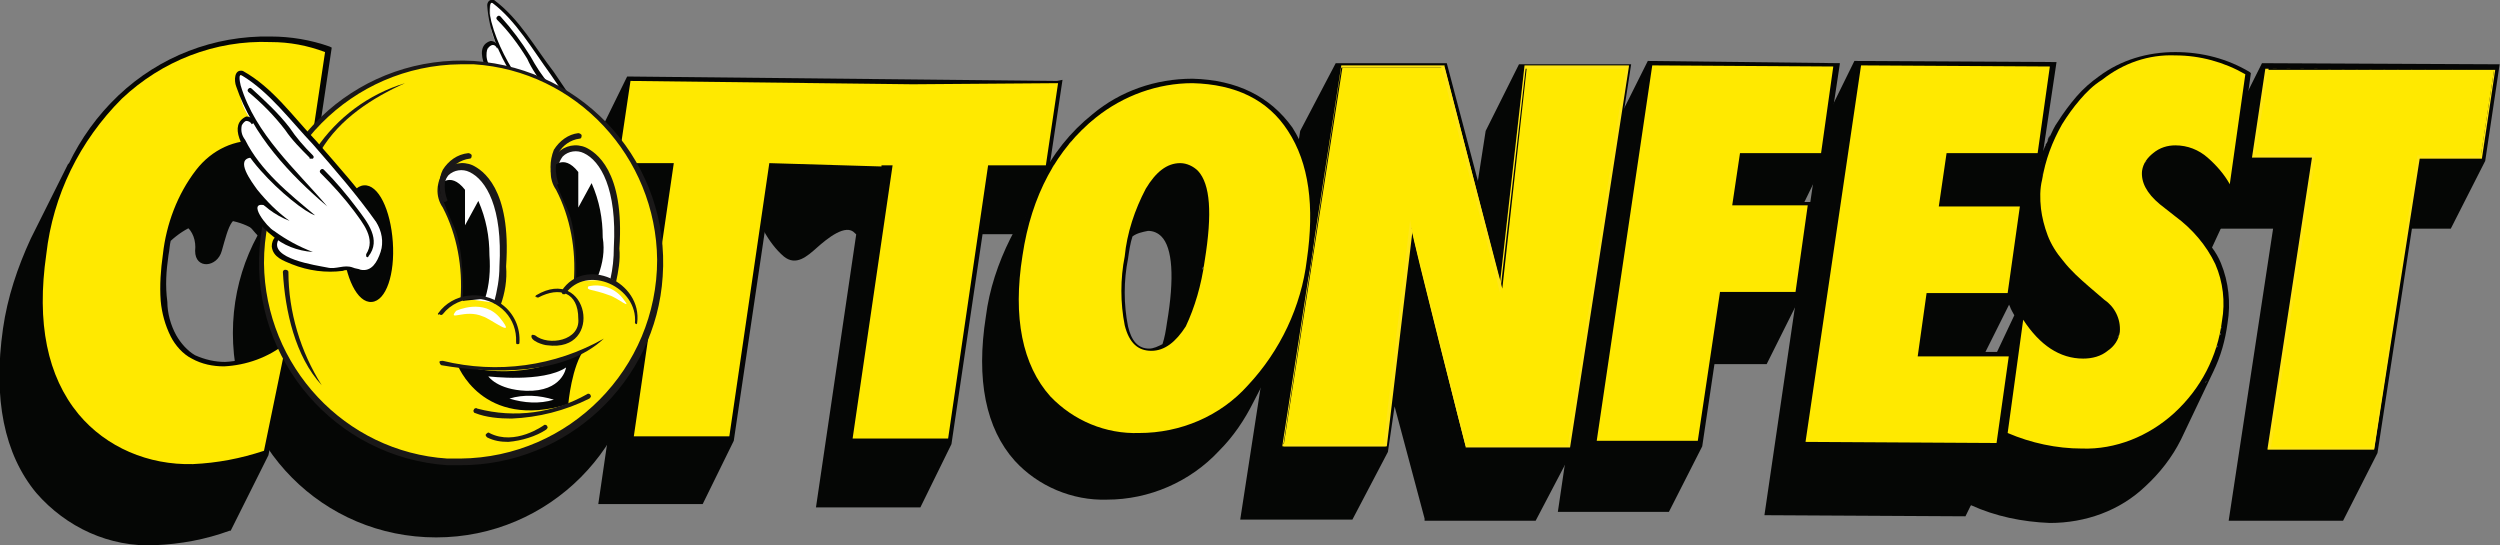 <?xml version="1.0" encoding="utf-8"?>
<!-- Generator: Adobe Illustrator 26.0.2, SVG Export Plug-In . SVG Version: 6.00 Build 0)  -->
<svg version="1.1" id="Layer_1" xmlns="http://www.w3.org/2000/svg" xmlns:xlink="http://www.w3.org/1999/xlink" x="0px" y="0px"
	 viewBox="0 0 225.1 49.1" style="enable-background:new 0 0 225.1 49.1;" xml:space="preserve">
<rect x="0" y="0" width="225.1" height="49.1" fill="#808080" stroke="none"/>
<style type="text/css">
	.st0{fill:#050605;}
	.st1{fill:#FFE900;}
	.st2{fill:#FFE617;}
	.st3{clip-path:url(#SVGID_00000028302417173206329850000014525433711626758785_);}
	.st4{fill:#FFFFFF;}
	.st5{fill:#1A1818;}
</style>
<g id="Group_11" transform="translate(12.469 18.488)">
	<path id="Path_83" class="st0" d="M188.1-6.6l-1.3,8.7l5.4,0l-4,26.3l10.3,0l3.1-6.1l3.1-20.2l3.5,0l3.1-6.1l1.3-8.7l-21.4-0.1
		L188.1-6.6z"/>
	<path id="Path_84" class="st1" d="M212.1-12.2l-1.2,7.8l-5.6,0l-4,26.3l-9.4,0l4-26.3l-5.4,0l1.2-7.8L212.1-12.2z"/>
	<path id="Path_85" class="st2" d="M201.3,22l-9.6,0l0-0.1l4-26.2l-5.4,0l1.2-8l20.7,0.1l-1.2,8l-5.6,0L201.3,22z M192,21.8l9.2,0
		l4-26.3l5.7,0l1.2-7.7l-20.3-0.1l-1.2,7.7l5.4,0l0,0.1L192,21.8z"/>
	<g id="Group_10" transform="translate(0 0)">
		<g>
			<defs>
				<rect id="SVGID_1_" x="-12.5" y="-18.5" width="225.1" height="49.1"/>
			</defs>
			<clipPath id="SVGID_00000048499796876626636240000002864598694509789884_">
				<use xlink:href="#SVGID_1_"  style="overflow:visible;"/>
			</clipPath>
			<g id="Group_9" style="clip-path:url(#SVGID_00000048499796876626636240000002864598694509789884_);">
				<path id="Path_86" class="st0" d="M172.1,28.6c3.2,0,6.3-1.1,8.6-3.3c1.3-1.2,2.4-2.6,3.2-4.2l3-6.3c0,0.1-0.1,0.1-0.1,0.2
					c0.7-1.4,1.1-2.9,1.3-4.4c0.3-1.8,0.1-3.7-0.6-5.4c-0.2-0.5-0.5-1-0.8-1.4l1.9-4.1l1.6-11.6l-0.1-0.1c-2-1.2-4.3-1.8-6.7-1.8
					c-2.5,0-4.9,0.7-6.9,2.2c-0.7,0.5-1.4,1.1-2,1.8c-0.6,0.7-1.2,1.5-1.7,2.3c-0.3,0.4-0.5,0.9-0.7,1.3v0l-3,6.3
					c-0.6,1.2-1,2.5-1.2,3.8c-0.1,0.9-0.2,1.8-0.1,2.7c0.1,0.9,0.3,1.7,0.7,2.5c0.1,0.3,0.3,0.6,0.4,0.8l-2.5,5.3L164.8,27L165,27
					C167.2,28,169.6,28.5,172.1,28.6 M171.8-5.6c-0.1,0.1-0.1,0.3-0.2,0.4c0-0.1,0.1-0.1,0.1-0.2C171.7-5.4,171.8-5.5,171.8-5.6
					 M171.5-4.9C171.5-4.9,171.5-5,171.5-4.9c0,0.1-0.1,0.3-0.2,0.5C171.4-4.6,171.5-4.7,171.5-4.9 M171.4-4.4
					c-0.1,0.2-0.1,0.4-0.2,0.5c0,0,0-0.1,0-0.1C171.3-4.1,171.3-4.2,171.4-4.4 M187.3,12L187.3,12c0,0.1,0,0.2-0.1,0.2
					C187.3,12.2,187.3,12.1,187.3,12 M187.5,11.5L187.5,11.5c0,0.1,0,0.1-0.1,0.2l0,0C187.4,11.6,187.4,11.6,187.5,11.5 M187.6,10.9
					L187.6,10.9c0,0.1,0,0.1,0,0.2C187.5,11,187.6,11,187.6,10.9 M187.2,12.6c0,0.1,0,0.2-0.1,0.2C187.1,12.8,187.1,12.7,187.2,12.6
					L187.2,12.6z M171.4-2.5c0-0.1,0-0.3,0.1-0.4C171.4-2.7,171.4-2.6,171.4-2.5L171.4-2.5 M178.2,11.9c0-0.1,0.1-0.2,0.1-0.3
					C178.3,11.7,178.3,11.8,178.2,11.9 M178.4,11.6c0-0.1,0.1-0.2,0.1-0.3C178.4,11.4,178.4,11.5,178.4,11.6L178.4,11.6z M181.5-4.8
					L181.5-4.8L181.5-4.8L181.5-4.8 M181.2-4.5c-0.1,0.1-0.1,0.1-0.1,0.2C181.1-4.4,181.1-4.4,181.2-4.5L181.2-4.5z M181-4.3
					L181-4.3L181-4.3L181-4.3z M180.8-4.1L180.8-4.1l0.1-0.1L180.8-4.1 M180.8-4c-0.1,0.1-0.1,0.2-0.1,0.2
					C180.7-3.9,180.7-4,180.8-4L180.8-4z M186.5,14.4c0-0.1,0.1-0.1,0.1-0.2C186.5,14.3,186.5,14.3,186.5,14.4 M186.7,13.9
					c0-0.1,0.1-0.1,0.1-0.2l0,0C186.8,13.8,186.7,13.8,186.7,13.9 M171-2.9c0-0.1,0-0.1,0-0.2C171-3,171-3,171-2.9L171-2.9z
					 M168.6,18.6l0,0.1L168.6,18.6z M186.5,15.4c0-0.1,0.1-0.2,0.1-0.2C186.5,15.3,186.5,15.3,186.5,15.4 M185,17.5
					c0.1-0.1,0.1-0.1,0.2-0.2C185.1,17.4,185.1,17.4,185,17.5 M185.4,17c0.1-0.1,0.1-0.1,0.2-0.2C185.5,16.9,185.5,16.9,185.4,17
					 M185.8,16.5c0.1-0.1,0.1-0.1,0.2-0.2C185.9,16.3,185.8,16.4,185.8,16.5 M186.1,16c0-0.1,0.1-0.2,0.1-0.2
					C186.2,15.8,186.2,15.9,186.1,16 M172.8-6.8L172.8-6.8c0,0.1-0.1,0.1-0.1,0.2l0,0C172.8-6.6,172.8-6.7,172.8-6.8 M171.9-5.8
					c0.1-0.2,0.2-0.4,0.2-0.5C172-6.1,171.9-6,171.9-5.8 M171.1-3.3c0-0.1,0.1-0.3,0.1-0.4C171.1-3.5,171.1-3.4,171.1-3.3"/>
				<path id="Path_87" class="st1" d="M183.4-13.5c2.2,0,4.4,0.6,6.3,1.7l-1.4,9.9c-0.5-0.9-1.2-1.7-2-2.4c-0.8-0.7-1.8-1.1-2.9-1.1
					c-0.7,0-1.4,0.2-2,0.7c-0.5,0.4-0.9,0.9-1,1.6c-0.1,1,0.4,2,1.6,3l1.4,1.1c1.5,1.1,2.8,2.6,3.6,4.3c0.7,1.6,0.9,3.4,0.6,5.1
					c-0.4,3.2-1.9,6.1-4.3,8.3c-2.3,2.1-5.3,3.3-8.3,3.2c-2.3,0-4.6-0.5-6.7-1.4l1.4-10.2c1.5,2.3,3.3,3.5,5.4,3.5
					c0.8,0,1.6-0.2,2.2-0.7c0.6-0.4,1-1,1.1-1.7c0.1-1.2-0.5-2.3-1.4-2.9l-1.4-1.2c-0.8-0.7-1.6-1.4-2.3-2.3
					c-0.6-0.7-1.1-1.5-1.4-2.3c-0.3-0.8-0.5-1.6-0.6-2.4c-0.1-0.9-0.1-1.8,0.1-2.6c0.3-1.8,0.9-3.4,1.8-5c0.5-0.8,1-1.5,1.6-2.2
					c0.6-0.7,1.2-1.3,2-1.8C178.7-12.8,181-13.6,183.4-13.5"/>
				<path id="Path_88" class="st0" d="M151.5-6.9l-5.1,34.8l18.1,0.1l3-6.1l1.3-8.7l-2.5,0l2.4-4.8l1.3-8.7h-0.5l1.9-3.9l1.3-8.7
					L154.5-13L151.5-6.9z M149.9,21.4L149.9,21.4L154-6.5L149.9,21.4z"/>
				<path id="Path_89" class="st1" d="M172.1-12.5l-1.1,7.8l-8.2,0l-0.7,4.8l7.3,0l-1.1,7.8l-7.3,0l-0.8,5.7l8.2,0l-1.1,7.8
					l-17.2-0.1l5-33.9L172.1-12.5z"/>
				<path id="Path_90" class="st0" d="M140.8,21.7l1.1-7.4l4.7,0l3-6l1.3-8.6h-0.9l1.9-3.9l1.3-8.6L135.9-13l-3,6l-5.1,34.6l10,0
					L140.8,21.7z"/>
				<path id="Path_91" class="st1" d="M152.6-12.5l-1.1,7.8l-7.3,0L143.5,0l6.8,0l-1.1,7.8l-6.8,0l-2,13.4l-9.1,0l5-33.8L152.6-12.5
					z"/>
				<path id="Path_92" class="st0" d="M45.2,11.5c0,10.1-8.2,18.4-18.4,18.4S8.5,21.7,8.5,11.5S16.7-6.8,26.8-6.8c0,0,0,0,0,0
					C37-6.8,45.2,1.4,45.2,11.5"/>
				<path id="Path_93" class="st0" d="M121.3-6.7l-0.7,4.5l-2.8-10.6l-10,0l-3.2,6.1l-5.4,35l10.1,0l3.2-6.1l0.6-4.1l2.7,10.1l0,0.2
					l10,0l3.2-6.1l5.4-35l-10.1,0L121.3-6.7z"/>
				<path id="Path_94" class="st1" d="M134.1-12.4l-5.3,34.1l-9.3,0c0,0-4.8-18.7-4.9-19.7l-2.3,19.7l-9.2,0l5.3-34.1l9.2,0
					l5.2,19.9l2.2-19.9L134.1-12.4z"/>
				<path id="Path_95" class="st2" d="M128.9,21.8l-9.4,0l0-0.1c-0.2-0.7-4.1-16.2-4.8-19.3l-2.3,19.3l-9.4,0l0-0.1l5.3-34.2l9.3,0
					l0,0.1l5,19.4l2.2-19.5l9.4,0l0,0.1L128.9,21.8z M119.6,21.6l9.1,0l5.2-33.9l-9,0l-2.3,20.2l-5.3-20.3l-9,0l-5.2,33.9l9,0
					l2.4-20.2l0.1,0.6C114.9,3,119.3,20.4,119.6,21.6"/>
				<path id="Path_96" class="st0" d="M94.9-11.4c-3.3,0-6.5,1.1-9,3.2c-2,1.6-3.6,3.6-4.7,5.9c0-0.1,0.1-0.2,0.2-0.3l-2.9,5.6
					c-1.1,2.2-1.9,4.6-2.2,7c-0.9,5.7,0,10.1,2.6,13c2.1,2.3,5.2,3.6,8.3,3.5c3.8,0,7.5-1.6,10.1-4.4c1.3-1.3,2.3-2.8,3.1-4.4
					l2.9-5.6c-0.1,0.2-0.2,0.4-0.3,0.6c1.3-2.4,2.2-5.1,2.6-7.8c0.8-4.9,0.2-8.9-1.7-11.9C101.9-9.8,98.9-11.3,94.9-11.4 M89.1,4.8
					c0.1-0.7,0.2-1.4,0.4-2c0.4-0.3,0.9-0.4,1.4-0.5c0.5,0,0.9,0.2,1.2,0.5c1,1,1.2,3.7,0.5,7.8c-0.1,0.7-0.2,1.3-0.4,1.9
					c-0.4,0.2-0.8,0.4-1.2,0.4c-1,0-1.6-0.7-1.9-2C88.7,8.9,88.7,6.8,89.1,4.8 M95.8,5.9L95.8,5.9c0,0,0,0.1,0,0.1
					C95.8,6,95.8,6,95.8,5.9 M95.8,5.8c0-0.1,0-0.2,0.1-0.3C95.9,5.6,95.9,5.7,95.8,5.8L95.8,5.8z M100.8,15.2
					c-0.1,0.1-0.2,0.2-0.3,0.4C100.6,15.5,100.7,15.3,100.8,15.2L100.8,15.2z M101.1,15.5L101.1,15.5
					C101.2,15.5,101.1,15.5,101.1,15.5L101.1,15.5z M86.2-7.8c-0.2,0.2-0.4,0.4-0.7,0.6C85.7-7.5,85.9-7.6,86.2-7.8 M85.3-7.1
					L85.3-7.1c-0.1,0.1-0.3,0.2-0.4,0.4C85-6.8,85.2-6.9,85.3-7.1 M84.3-6.1L84.3-6.1L84.3-6.1L84.3-6.1 M83.7-5.4L83.7-5.4
					c0.1-0.1,0.2-0.3,0.3-0.4C83.9-5.6,83.8-5.5,83.7-5.4 M83.5-5.1L83.5-5.1c-0.1,0.1-0.2,0.2-0.3,0.3C83.3-4.9,83.4-5,83.5-5.1
					 M82.7-4L82.7-4C82.7-4,82.7-4.1,82.7-4C82.7-4.1,82.7-4,82.7-4 M82.2-3.3L82.2-3.3c0.1-0.1,0.2-0.3,0.3-0.4
					C82.4-3.5,82.3-3.4,82.2-3.3 M82-2.9L82-2.9c-0.1,0.1-0.1,0.2-0.2,0.3C81.9-2.7,81.9-2.8,82-2.9 M80.8-1.4
					c0.1-0.1,0.1-0.3,0.2-0.4C80.9-1.7,80.9-1.6,80.8-1.4 M79.8,1.2c0-0.2,0.1-0.3,0.2-0.5C79.9,0.9,79.9,1,79.8,1.2 M80.1,0.3
					c0.1-0.2,0.1-0.3,0.2-0.5C80.2,0,80.2,0.1,80.1,0.3 M80.4-0.6c0.1-0.2,0.1-0.3,0.2-0.5C80.6-0.9,80.5-0.7,80.4-0.6 M102.6,13.4
					c0.1-0.1,0.2-0.3,0.3-0.4C102.8,13.1,102.7,13.3,102.6,13.4 M101.4,15.2c0.1-0.1,0.2-0.2,0.3-0.4
					C101.5,15,101.4,15.1,101.4,15.2 M101.8,14.7c0.1-0.1,0.2-0.2,0.3-0.4C102,14.4,101.9,14.5,101.8,14.7 M102.2,14.1
					c0.1-0.1,0.2-0.3,0.2-0.4C102.4,13.8,102.3,13.9,102.2,14.1"/>
				<path id="Path_97" class="st1" d="M103.5-6.7c1.9,2.9,2.4,6.8,1.7,11.6c-0.5,4.2-2.4,8.2-5.3,11.3c-2.5,2.8-6.1,4.3-9.8,4.3
					c-3,0.1-5.9-1.1-8-3.3c-2.5-2.8-3.4-7.1-2.5-12.7c0.8-5.4,3.1-9.6,6.6-12.4c2.5-2,5.6-3.1,8.7-3.1
					C98.8-10.9,101.7-9.5,103.5-6.7 M96,5c0.7-4.3,0.5-6.9-0.6-8.1c-0.4-0.4-1-0.7-1.6-0.7c-1.2,0-2.2,0.8-3.1,2.3
					c-1,1.9-1.7,4-1.9,6.1c-0.4,2-0.4,4.2,0,6.2c0.4,1.6,1.2,2.3,2.4,2.3s2.2-0.8,3.1-2.2C95.1,9.2,95.7,7.2,96,5"/>
				<path id="Path_98" class="st0" d="M82.7-11.2L82.7-11.2L44-11.6l-2.8,5.7l-1.2,8.2l5,0l-3.6,24.6l9.4,0l2.8-5.7l2.8-18.9
					l8.3-0.2l-3.7,25.1l9.4,0l2.8-5.7L76,2.6l3.2,0l2.8-5.9l1.2-8L82.7-11.2z"/>
				<path id="Path_99" class="st1" d="M69.7-10.9l-25.4-0.3l-1.1,7.4l5,0l-3.6,24.6l8.6,0l3.6-24.6l10.1,0.3l0-0.1h1l-3.6,24.6
					l8.6,0l3.6-24.6l5.2,0l1.1-7.4L69.7-10.9z"/>
				<path id="Path_100" class="st1" d="M18.9-2.4c0,0-1.1,4.9-2.2,2.1c-0.5-1.4,0.3-3.9-1.9-3.6s-5.1-0.8-4.8-1.3s4.1-2.1,4.1-2.1
					S18.8-3.7,18.9-2.4"/>
				<path id="Path_101" class="st0" d="M56.3,2.3c0.5,0.9,1.1,1.7,1.8,2.3c1.1,0.9,2.1,0,3-0.8s2.6-2.2,3.4-1.3
					c0.8,0.9,1.7-2.3,1.7-2.3S56.6,0.4,56.3,2.3"/>
				<path id="Path_102" class="st0" d="M11.9-15.2c-5.1-0.1-10,1.8-13.7,5.3C-3.7-8.1-5.2-6-6.3-3.7c0,0,0,0,0-0.1L-9.7,3
					c-1.2,2.6-2.1,5.3-2.5,8.1c-0.9,6.3,0.1,11.3,3,14.8c2.7,3.1,6.6,4.9,10.7,4.7c2.3-0.1,4.5-0.5,6.7-1.3l0.1,0l3.4-6.8l2.3-11.3
					l-0.5,0.4C12,13.1,9.9,14,7.8,14.1c-0.9,0-1.8-0.2-2.7-0.6c-0.7-0.4-1.3-1.1-1.7-1.8c-0.5-0.9-0.8-2-0.8-3
					C2.4,7.2,2.5,5.9,2.7,4.5c0.1-0.5,0.1-0.9,0.2-1.3C4.2,2,5.8,1.3,7.6,1.3c1.7,0.1,3.3,0.9,4.4,2.3L12.3,4l3.4-6.8l1.7-11.4
					l-0.2-0.1C15.5-14.9,13.7-15.2,11.9-15.2 M-8.1,3.3C-8.1,3.2-8,3.1-8,3v0C-8,3.1-8.1,3.2-8.1,3.3L-8.1,3.3 M-7.9,2.3
					c0-0.1,0.1-0.3,0.1-0.4v0C-7.8,2-7.8,2.2-7.9,2.3L-7.9,2.3 M-7.6,1.3c0-0.1,0.1-0.3,0.1-0.4l0,0C-7.5,1-7.6,1.1-7.6,1.3
					 M-7.3,0.3c0-0.1,0-0.1,0.1-0.2C-7.3,0.1-7.3,0.2-7.3,0.3 M-5.2-4.8L-5.2-4.8C-5.1-4.9-5-5-5-5.2C-5-5-5.1-4.9-5.2-4.8 M-8,0.8
					c0-0.1,0-0.1,0-0.2C-8,0.7-8,0.8-8,0.8L-8,0.8z M-4.7-5.6L-4.7-5.6c0.1-0.1,0.1-0.2,0.2-0.3C-4.6-5.8-4.6-5.7-4.7-5.6 M-6.8-2.8
					C-6.7-3-6.6-3.1-6.6-3.2C-6.6-3.1-6.7-3-6.8-2.8 M-7.8,0.1c0-0.1,0.1-0.3,0.1-0.4C-7.7-0.2-7.8-0.1-7.8,0.1 M-7.5-0.9
					c0.1-0.1,0.1-0.3,0.2-0.4C-7.4-1.2-7.5-1.1-7.5-0.9 M-7.1-1.9C-7.1-2-7-2.2-7-2.3C-7-2.2-7.1-2-7.1-1.9"/>
				<path id="Path_103" class="st1" d="M11.9-14.7c1.7,0,3.3,0.3,4.9,0.9l-1.5,10c-1.1-1.3-2.7-2-4.4-2C8.7-6,6.6-5,5.2-3.2
					C3.5-1,2.5,1.7,2.2,4.4C2,5.8,1.9,7.2,2,8.6c0.1,1.1,0.4,2.2,0.9,3.2c0.4,0.8,1.1,1.6,1.9,2c0.9,0.5,1.9,0.7,2.9,0.7
					c2-0.1,4-0.8,5.6-2.1l-2,9.7c-2.1,0.7-4.2,1.1-6.4,1.2c-4,0.1-7.8-1.5-10.3-4.5c-2.8-3.4-3.8-8.2-2.9-14.4
					c0.6-5.3,3-10.2,6.8-14C2.1-13,6.9-14.9,11.9-14.7"/>
				<path id="Path_104" class="st0" d="M4.2,1.8c0.7,0.5,1,1.4,0.9,2.3c0,1.7,2,1.5,2.4,0c0.6-2.1,1-4.1,2.6-2.1
					c1,1.2,3.5,3.9,3.1,0.8c-0.3-1.9-1.2-3.6-2.5-5L4.2,1.8z"/>
				<path id="Path_105" class="st0" d="M19.4-1.5l-4.1,5.2L17,6L19.4-1.5z"/>
				<path id="Path_106" class="st1" d="M36.9,5.8c0,6.2-2.5,11.2-5.7,11.2s-5.7-5-5.7-11.2s2.5-11.2,5.7-11.2S36.9-0.4,36.9,5.8"/>
				<path id="Path_107" class="st0" d="M25.4,9.5c-0.9,3.1-2.2,5.4-3,5.2s-0.6-2.9,0.3-6s2.2-5.4,3-5.2S26.4,6.5,25.4,9.5"/>
				<path id="Path_108" class="st0" d="M35.4,11.5c-0.9,3.1-2.3,5.5-3,5.3c-0.7-0.2-0.6-2.9,0.4-6.1s2.3-5.5,3-5.3
					S36.3,8.4,35.4,11.5"/>
				<path id="Path_109" class="st0" d="M40.1,3.5c-0.3,0-0.6-0.3-0.6-0.6c-0.1-3.8-2-6.9-4.9-7.9c-3.4-1.2-7.4,0.8-9.7,4.7
					C24.6-0.1,24.3,0,24-0.2c-0.2-0.2-0.3-0.5-0.2-0.8C26.4-5.4,31-7.5,35-6.2c3.4,1.2,5.6,4.7,5.7,9C40.7,3.2,40.4,3.4,40.1,3.5
					L40.1,3.5"/>
				<path id="Path_110" class="st4" d="M38.8-1c0.5,0.2,1.1,0.3,1.7,0.3c0.9-0.1,1.8-2,1.5-3.1c-0.5-1.5-1.3-2.9-2.2-4.2
					c-0.9-1.2-1.8-2.4-2.5-3.8c-1-1.7-2.2-3.4-3.5-4.9c-0.3-0.2-1.9-1.9-2.1-1.5c-0.1,0.8,0,1.7,0.1,2.5c0.1,0.5,0.3,0.9,0.5,1.4
					c-0.2-0.2-0.4-0.2-0.6-0.1c0,0,0,0,0,0c-0.4,0.4-0.6,1-0.4,1.6c0.2,0.6,0.6,1.5,0.6,1.5s-0.7-0.2-0.8,0.4c0,1,0.3,2,0.9,2.8
					c0.4,0.4,0.6,0.7,0.6,0.7s-0.6,0-0.7,0.3c-0.1,0.7,0.1,1.5,0.6,2c0.7,0.8,1,0.9,1,0.9s-0.6,0.4-0.5,0.8C33-2.9,33.7-2.5,35-1.9
					C36.7-1,37.1-1,37.8-1.1S38.7-1.2,38.8-1"/>
				<path id="Path_111" class="st0" d="M37.7-6.4c-2.8-3.3-6-7.1-6.3-11.6c0-0.3,0.2-0.5,0.4-0.5c0.1,0,0.1,0,0.2,0
					c2.3,1.7,3.7,4.3,5.4,6.5c1.6,2.4,3.2,4.6,4.5,7.1c0.9,1.5-0.1,4.9-2.2,4.2c-1.2-0.6-1.5-0.2-2.7-0.5c-1.2-0.3-5.5-1.5-3.7-3.2
					L33.4-4c-0.3,0.2-0.3,0.7-0.1,1c1.4,1.2,3.2,1.8,5,1.8c0.9,0,1.7,0.9,2.6,0.2c1-0.9,1.3-2.4,0.7-3.7c-1.3-2.4-2.9-4.8-4.5-7.1
					c-1.6-2.2-3.1-4.8-5.2-6.4c-0.3-0.2-0.3,0.5-0.3,0.9C32.4-13.1,35.4-9.8,37.7-6.4"/>
				<path id="Path_112" class="st0" d="M32.3-14.1c-0.2-0.5-0.6-0.4-0.9,0c-0.1,0.4-0.1,0.9,0.1,1.3c1,2.7,3.1,4.9,5.1,6.9
					c-1.6-1.1-3-2.6-4.1-4.2c-0.6-1-2.7-4.1-0.8-4.7c0.3,0,0.6,0.2,0.7,0.5L32.3-14.1z"/>
				<path id="Path_113" class="st0" d="M31.8-11.2c-2.1,0.1,1.8,4.9,2.5,5.6c-1.6-0.3-5.9-6.1-2.4-6.1L31.8-11.2"/>
				<path id="Path_114" class="st0" d="M32.5-7.1c-0.2-0.1-0.5-0.1-0.5,0c0.1,2,2.5,3.2,4,4.3c-1.3-0.2-2.5-0.8-3.3-1.8
					c-0.7-0.6-2.2-2.8-0.5-3c0.2,0,0.4,0.1,0.5,0.2L32.5-7.1z"/>
				<path id="Path_115" class="st0" d="M40.5-2.1c0.4-0.5,0.6-1.2,0.3-1.8c-0.8-1.9-1.9-3.7-3.2-5.3c-0.1-0.1,0-0.2,0-0.3
					s0.2,0,0.3,0c1.3,1.7,2.4,3.5,3.3,5.5c0.3,0.7,0.1,1.6-0.5,2.1c-0.1,0.1-0.1,0.1-0.2,0C40.4-2,40.4-2.1,40.5-2.1"/>
				<path id="Path_116" class="st0" d="M36.8-10.5c-0.1,0-0.1,0-0.1-0.1c-0.7-0.8-1.3-1.7-1.7-2.6c-0.8-1.3-1.7-2.5-2.7-3.5
					c-0.1-0.1-0.1-0.2,0-0.3c0.1-0.1,0.2-0.1,0.3,0c1,1.1,1.9,2.3,2.7,3.6c0.5,0.9,1,1.7,1.7,2.5c0.1,0.1,0.1,0.2,0,0.3c0,0,0,0,0,0
					C36.9-10.6,36.9-10.5,36.8-10.5"/>
				<path id="Path_117" class="st1" d="M47,6.3c-0.7,9.9-9.2,17.5-19.2,16.8C17.9,22.5,10.4,13.9,11,4c0.7-9.9,9.2-17.5,19.2-16.8
					c0,0,0,0,0,0C40.1-12.2,47.7-3.6,47,6.3"/>
				<path id="Path_118" class="st5" d="M29,23.4c-0.4,0-0.8,0-1.2,0c-10.1-0.7-17.6-9.5-16.9-19.5c0.7-10,9.3-17.5,19.3-16.9
					c10.1,0.7,17.7,9.4,17,19.4l-0.2,0l0.2,0C46.6,15.9,38.6,23.4,29,23.4 M29-12.7c-9.8,0.1-17.7,8.1-17.7,17.9
					c0.1,9.3,7.3,17,16.5,17.6c0.4,0,0.8,0,1.2,0c9.8-0.1,17.7-8.1,17.7-17.9c-0.1-9.3-7.3-17-16.5-17.6
					C29.8-12.7,29.4-12.7,29-12.7"/>
				<path id="Path_119" class="st5" d="M13.5,6c0,3.6,1.1,7.2,3,10.2c-2.4-2.6-3.3-6.7-3.5-10.2c0-0.1,0.1-0.2,0.2-0.2
					C13.4,5.8,13.5,5.9,13.5,6"/>
				<path id="Path_120" class="st4" d="M29.3,8.4c0.2-2.9-0.3-5.8-1.6-8.4c-2.4-4.6,5.9-6.5,5.2,5.4c0,1.2-0.2,2.3-0.6,3.4"/>
				<path id="Path_121" class="st5" d="M32.6,9L32,8.8c0.3-1.1,0.5-2.2,0.5-3.3c0.3-5.3-1.2-7.8-2.7-8.5c-0.6-0.3-1.4-0.2-1.9,0.3
					c-0.6,0.8-0.6,1.8,0,2.6c1.3,2.6,1.9,5.6,1.6,8.5L29,8.4c0.2-2.8-0.3-5.7-1.6-8.2c-0.7-1-0.6-2.3,0.1-3.3
					c0.7-0.7,1.7-0.9,2.6-0.5c0.8,0.4,3.5,2,3,9.1C33.2,6.7,33,7.9,32.6,9"/>
				<path id="Path_122" class="st0" d="M27-1.7c0,0,1-1.5,2.4,0.3l0,3.2l1.2-2.2c0.7,1.6,1,3.2,1,4.9c0.1,1.3,0,2.7-0.4,3.9l-2,0.2
					c0,0,0.2-4.5-0.8-6.7S27-1.7,27-1.7"/>
				<path id="Path_123" class="st5" d="M35.8,8.1c4.7-2.8,6.2,5.2,1,4.5c-0.3,0-1.6-0.4-1.4-0.9c0.1-0.1,0.2,0,0.3,0c0,0,0,0,0,0
					c1.2,1,4.1,0.5,3.9-1.5c0-2.4-1.7-2.9-3.6-1.9c-0.1,0-0.2,0-0.2-0.1C35.7,8.3,35.7,8.2,35.8,8.1"/>
				<path id="Path_124" class="st4" d="M39.5,6.8c0.2-2.9-0.3-5.8-1.6-8.4c-2.4-4.6,5.9-6.5,5.2,5.4c0,1-0.1,1.9-0.4,2.9"/>
				<path id="Path_125" class="st5" d="M43,6.9l-0.5-0.3c0.2-0.9,0.3-1.8,0.3-2.8c0.3-5.3-1.2-7.8-2.7-8.5c-0.6-0.3-1.4-0.2-1.9,0.3
					c-0.6,0.8-0.6,1.8,0,2.6C39.5,1,40,3.9,39.8,6.9l-0.6-0.1c0.2-2.8-0.3-5.7-1.6-8.2c-0.7-1-0.6-2.3,0.1-3.3
					c0.7-0.7,1.7-0.9,2.6-0.5c0.8,0.4,3.5,2,3,9.1C43.4,4.9,43.2,6,43,6.9"/>
				<path id="Path_126" class="st0" d="M37.2-3.3c0,0,1-1.5,2.4,0.3l0,3.2L40.8-2c0.7,1.6,1,3.2,1,4.9c0.2,1.2,0,2.3-0.4,3.4l-2,0.5
					c0,0,0.2-4.4-0.8-6.5S37.2-3.3,37.2-3.3"/>
				<path id="Path_127" class="st5" d="M27,9.7c1.3-1.8,3.9-2.1,5.7-0.8c1.1,0.8,1.7,2.1,1.6,3.5c0,0.1-0.1,0.1-0.2,0.1
					c-0.1,0-0.1-0.1-0.1-0.2c0.1-2.1-1.5-3.8-3.6-3.9c-1.2,0-2.3,0.5-3,1.4c-0.1,0.1-0.2,0.1-0.3,0C27,9.9,26.9,9.8,27,9.7"/>
				<path id="Path_128" class="st5" d="M38.1,7.7c2.1-3.2,7.3-0.8,6.8,2.9c0,0.1-0.1,0.1-0.1,0.1s-0.1-0.1-0.1-0.1
					c0.3-3.2-4.3-5.4-6.3-2.6C38.4,8,38.3,8,38.2,8C38.1,7.9,38.1,7.8,38.1,7.7"/>
				<path id="Path_129" class="st0" d="M40.2,12.9c-3.5,2.1-7.7,2.6-11.5,1.4c0,0,2.2,6,10,3.6C38.7,17.9,39,14.4,40.2,12.9"/>
				<path id="Path_130" class="st4" d="M38.5,14.6c0,0-0.3,2.2-3.6,2.1c-2.6-0.1-3.4-1.3-3.4-1.3S36.4,16,38.5,14.6"/>
				<path id="Path_131" class="st4" d="M33.4,17.4c1.3-0.4,2.7-0.3,4,0.1C36.1,17.9,34.7,17.8,33.4,17.4"/>
				<path id="Path_132" class="st5" d="M27.4,14c4.9,1.2,10.1,0.5,14.5-2c-3.5,3.3-10,3.2-14.6,2.4c-0.1,0-0.2-0.2-0.2-0.3
					S27.3,14,27.4,14"/>
				<path id="Path_133" class="st5" d="M27.6-0.3c-0.1,0-0.2-0.1-0.2-0.1C27-1.4,27-2.4,27.4-3.2c0.5-0.8,1.3-1.4,2.3-1.5
					c0.1,0,0.3,0.1,0.3,0.2c0,0.1,0,0.3-0.2,0.3c0,0,0,0,0,0c-0.8,0.1-1.5,0.6-2,1.3c-0.3,0.8-0.3,1.6,0,2.4
					C27.9-0.5,27.8-0.4,27.6-0.3C27.7-0.3,27.6-0.3,27.6-0.3"/>
				<path id="Path_134" class="st5" d="M37.6-1.8c-0.1,0-0.2-0.1-0.2-0.1C37-2.9,37-4,37.4-5c0.5-0.8,1.3-1.4,2.2-1.5
					c0.1,0,0.3,0.1,0.3,0.2c0,0.1,0,0.3-0.2,0.3c0,0,0,0,0,0c-0.8,0.1-1.5,0.6-1.9,1.3c-0.3,0.9-0.3,1.8,0,2.7
					C37.9-2,37.8-1.9,37.6-1.8C37.7-1.8,37.7-1.8,37.6-1.8C37.7-1.8,37.7-1.8,37.6-1.8"/>
				<path id="Path_135" class="st5" d="M33.6,19.2c-1.1,0-2.3-0.1-3.3-0.5c-0.1,0-0.2-0.2-0.1-0.3c0-0.1,0.2-0.2,0.3-0.1
					c3.4,0.9,6.9,0.4,9.9-1.3c0.1-0.1,0.3,0,0.3,0.1c0.1,0.1,0,0.2-0.1,0.3C38.4,18.5,36,19.1,33.6,19.2"/>
				<path id="Path_136" class="st4" d="M28.6,9.5c0,0,2.5-1.2,4,0.7s-0.9,0-1.6-0.2C29.4,9.3,27.8,10.5,28.6,9.5"/>
				<path id="Path_137" class="st4" d="M40.5,7.3c1.2-0.3,2.5,0.2,3.2,1.2c0.8,1-0.6-0.2-1.3-0.4C40.8,7.5,40.3,7.7,40.5,7.3"/>
				<path id="Path_138" class="st5" d="M33.3,21.3c-0.7,0-1.3-0.1-1.9-0.4c-0.1-0.1-0.2-0.2-0.1-0.3s0.2-0.2,0.3-0.1c0,0,0,0,0,0
					c2.3,1.2,4.9-0.7,4.9-0.7c0.1-0.1,0.3,0,0.3,0.1c0.1,0.1,0,0.2-0.1,0.3C35.8,20.8,34.5,21.2,33.3,21.3"/>
				<path id="Path_139" class="st5" d="M16-5.1c1.9-2.8,4.7-4.9,8-5.9c-2.9,1.3-5.9,3.2-7.6,6.1c-0.1,0.1-0.2,0.1-0.3,0
					C16-4.9,16-5,16-5.1"/>
				<path id="Path_140" class="st0" d="M18.4,3.6c0.2,2.9,1.3,5.2,2.6,5.1s2.1-2.5,1.9-5.4s-1.3-5.2-2.6-5.1S18.2,0.7,18.4,3.6"/>
				<path id="Path_141" class="st4" d="M18.9,5.8c0.6,0.2,1.2,0.2,1.8,0.1c0.9-0.2,1.6-2.4,1.2-3.6c-0.8-1.5-1.8-3-2.9-4.2
					c-1.2-1.1-2.2-2.4-3.2-3.7c-1.3-1.7-2.8-3.3-4.4-4.8c-0.3-0.2-2.2-1.7-2.4-1.2c0,0.9,0.1,1.7,0.4,2.6c0.2,0.5,0.5,1,0.8,1.4
					c-0.2-0.2-0.5-0.2-0.7,0c0,0,0,0,0,0C9.1-7.2,9.1-6.5,9.3-6c0.3,0.7,0.8,1.5,0.8,1.5S9.3-4.6,9.3-3.9C9.5-2.8,9.9-1.8,10.6-1
					c0.5,0.4,0.7,0.6,0.7,0.6s-0.6,0.1-0.7,0.4c-0.1,0.8,0.3,1.6,0.9,2.1C12.3,3,12.6,3,12.6,3s-0.6,0.5-0.4,1s0.9,0.8,2.5,1.4
					C16.6,6,17,6,17.8,5.8S18.7,5.5,18.9,5.8"/>
				<path id="Path_142" class="st0" d="M17,0.1c-3.4-2.9-6.7-6.4-8.2-10.8c-0.2-0.5-0.2-1.6,0.6-1.4c2.7,1.5,4.5,4.1,6.6,6.3
					c2,2.3,4,4.5,5.7,7c1.2,1.6,0.5,5.4-1.9,4.9c-0.6-0.1-1-0.4-1.4-0.2c-1.5,0.2-3.1,0-4.6-0.6c-0.7-0.3-1.7-0.6-1.8-1.6
					c0-0.3,0.1-0.7,0.4-0.9l0.2,0.3C11.7,4.8,16,5.4,17,5.6c0.8,0.2,1.5-0.3,2.3,0c0.2,0.1,0.5,0.1,0.7,0.2C21,6,21.5,5.1,21.8,4.2
					c0.3-0.9,0.1-1.9-0.4-2.7c-1.7-2.4-3.7-4.7-5.7-7c-2-2.1-3.9-4.7-6.4-6.2c-0.3-0.2-0.2,0.5-0.1,0.9C10.5-6.4,14.2-3.2,17,0.1"/>
				<path id="Path_143" class="st0" d="M10.2-7.3c-0.1-0.2-0.3-0.3-0.5-0.3c-0.1,0-0.3,0.2-0.4,0.4c-0.1,0.5,0,0.9,0.3,1.3
					c1.4,2.8,3.9,4.8,6.3,6.8C14.2,0.4,6.5-6.5,9.7-8c0.3,0,0.7,0.2,0.8,0.5L10.2-7.3z"/>
				<path id="Path_144" class="st0" d="M10.2-4.3c-1.6,0.1,0,2.2,0.5,2.9c0.9,1.1,1.8,2,2.9,2.8c-1.3-0.5-2.5-1.4-3.3-2.5
					C9.5-2,7.9-4.6,10.2-4.7L10.2-4.3"/>
				<path id="Path_145" class="st0" d="M11.4,0c-1.7-0.4,0.2,2,0.8,2.3c1.1,0.8,2.2,1.4,3.5,1.9c-1.4-0.1-2.7-0.6-3.7-1.5
					c-0.7-0.5-2.7-2.6-1-3.1c0.2,0,0.4,0,0.6,0.1L11.4,0z"/>
				<path id="Path_146" class="st0" d="M20.5,4.4c0.9-1.4-0.3-2.8-1.1-3.9c-0.9-1.2-1.9-2.3-3-3.4c-0.1-0.1-0.1-0.2,0-0.3
					s0.2-0.1,0.3,0c1.1,1.1,2.1,2.3,3,3.5c0.9,1.2,2.2,2.8,1,4.3c0,0.1-0.1,0.1-0.2,0C20.5,4.5,20.5,4.4,20.5,4.4"/>
				<path id="Path_147" class="st0" d="M15.5-4.2c-0.1,0-0.1,0-0.1-0.1c-0.8-0.8-1.6-1.6-2.2-2.5c-1-1.3-2.1-2.4-3.3-3.4
					c-0.1-0.1-0.1-0.2,0-0.3s0.2-0.1,0.3,0c0,0,0,0,0,0c1.2,1.1,2.4,2.2,3.4,3.5c0.6,0.9,1.3,1.7,2.1,2.5c0.1,0.1,0.1,0.2,0,0.3
					C15.7-4.2,15.6-4.2,15.5-4.2"/>
			</g>
		</g>
	</g>
</g>
</svg>
